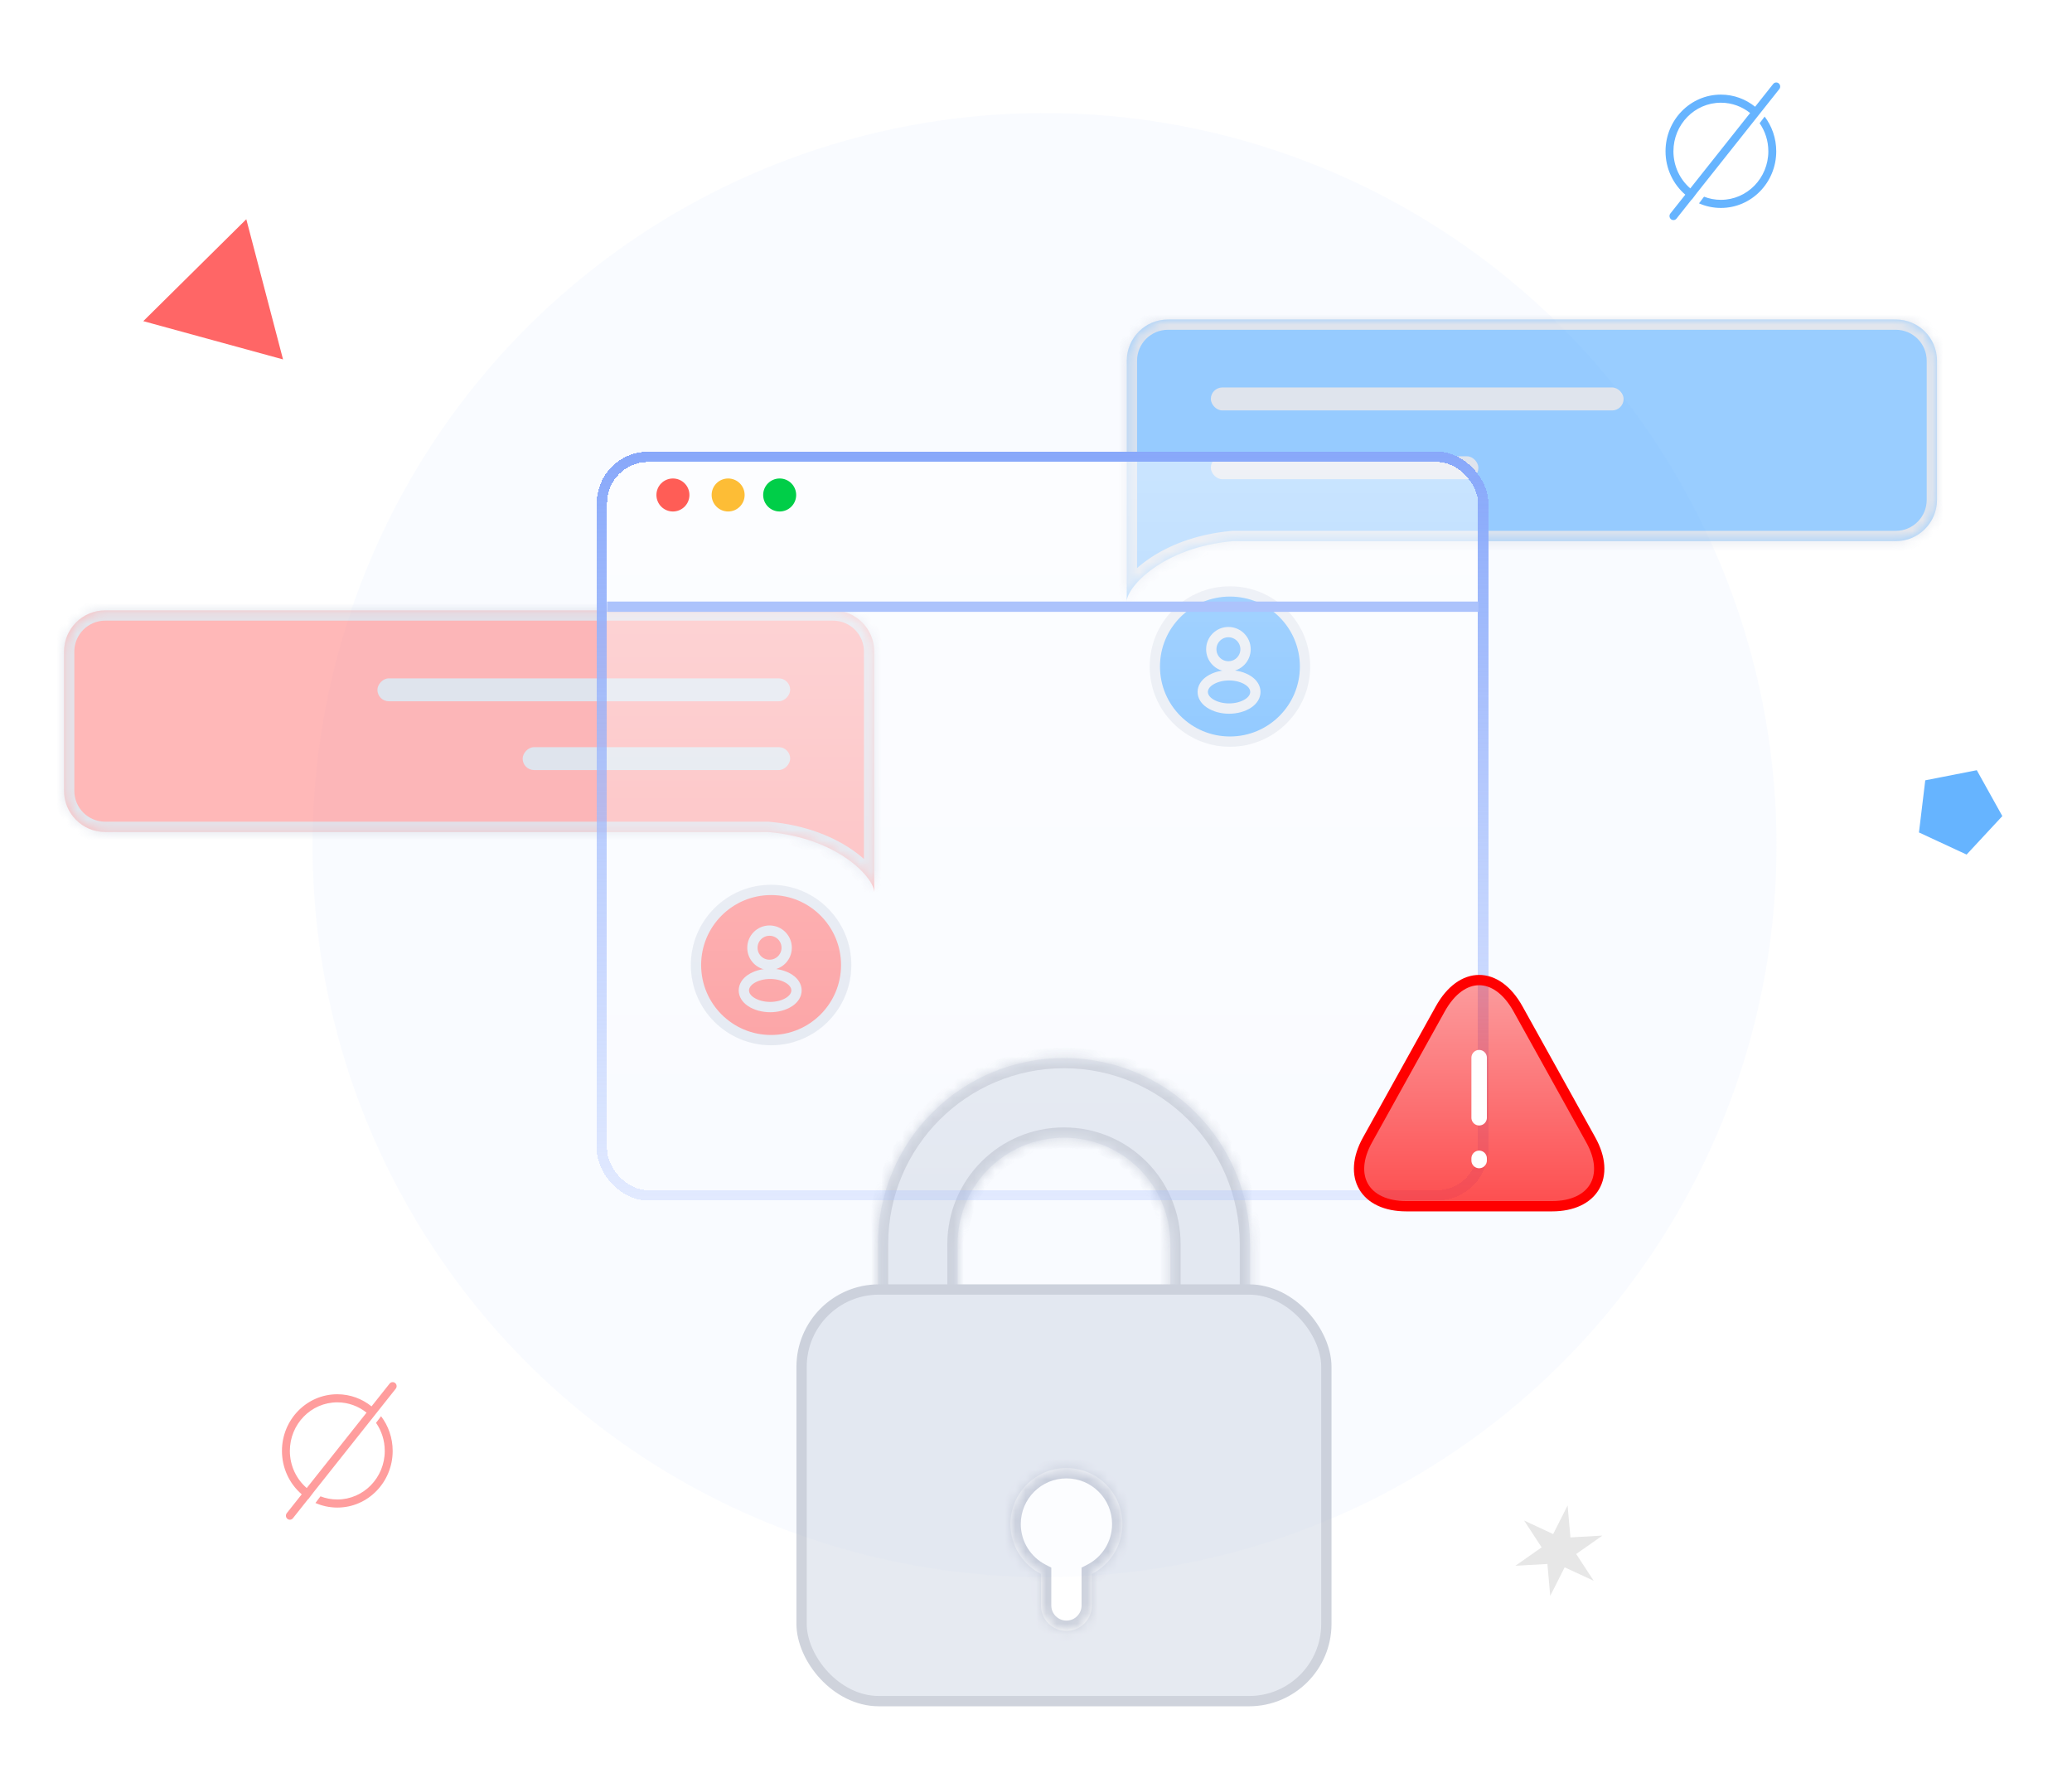 <svg width="201" height="172" viewBox="0 0 201 172" fill="none" xmlns="http://www.w3.org/2000/svg">
<g filter="url(#filter0_f_3323_8613)">
<circle opacity="0.6" cx="101.327" cy="81.974" r="71.008" fill="#CADCFF" fill-opacity="0.18"/>
<g opacity="0.6">
<mask id="path-2-inside-1_3323_8613" fill="white">
<path fill-rule="evenodd" clip-rule="evenodd" d="M113.303 30.987C111.094 30.987 109.303 32.778 109.303 34.987V48.492C109.303 48.497 109.303 48.503 109.303 48.509V58.347C109.303 56.959 112.777 53.084 119.595 52.492H183.905C186.114 52.492 187.905 50.701 187.905 48.492V34.987C187.905 32.778 186.114 30.987 183.905 30.987H113.303Z"/>
</mask>
<path fill-rule="evenodd" clip-rule="evenodd" d="M113.303 30.987C111.094 30.987 109.303 32.778 109.303 34.987V48.492C109.303 48.497 109.303 48.503 109.303 48.509V58.347C109.303 56.959 112.777 53.084 119.595 52.492H183.905C186.114 52.492 187.905 50.701 187.905 48.492V34.987C187.905 32.778 186.114 30.987 183.905 30.987H113.303Z" fill="#55ACFF"/>
<path d="M109.303 48.509L110.303 48.509L110.303 48.505L109.303 48.509ZM119.595 52.492V51.492H119.551L119.508 51.495L119.595 52.492ZM110.303 34.987C110.303 33.33 111.646 31.987 113.303 31.987V29.987C110.541 29.987 108.303 32.226 108.303 34.987H110.303ZM110.303 48.492V34.987H108.303V48.492H110.303ZM110.303 48.505C110.303 48.5 110.303 48.496 110.303 48.492H108.303C108.303 48.499 108.303 48.506 108.303 48.513L110.303 48.505ZM110.303 58.347V48.509H108.303V58.347H110.303ZM119.508 51.495C115.925 51.806 113.182 52.985 111.315 54.304C110.384 54.962 109.659 55.664 109.156 56.325C108.688 56.94 108.303 57.663 108.303 58.347H110.303C110.303 58.367 110.302 58.3 110.377 58.133C110.447 57.977 110.567 57.774 110.748 57.536C111.11 57.061 111.679 56.496 112.469 55.938C114.044 54.825 116.447 53.769 119.681 53.488L119.508 51.495ZM183.905 51.492H119.595V53.492H183.905V51.492ZM186.905 48.492C186.905 50.148 185.562 51.492 183.905 51.492V53.492C186.667 53.492 188.905 51.253 188.905 48.492H186.905ZM186.905 34.987V48.492H188.905V34.987H186.905ZM183.905 31.987C185.562 31.987 186.905 33.33 186.905 34.987H188.905C188.905 32.226 186.667 29.987 183.905 29.987V31.987ZM113.303 31.987H183.905V29.987H113.303V31.987Z" fill="#CFD5E1" mask="url(#path-2-inside-1_3323_8613)"/>
<rect x="117.46" y="37.585" width="40.043" height="2.225" rx="1.112" fill="#CFD5E1"/>
<rect x="117.46" y="44.258" width="25.954" height="2.225" rx="1.112" fill="#CFD5E1"/>
<circle cx="119.313" cy="64.65" r="7.286" fill="#0083FF" stroke="#D6DCE8"/>
<path d="M119.226 64.634C119.189 64.63 119.144 64.63 119.103 64.634C118.212 64.604 117.504 63.874 117.504 62.975C117.504 62.058 118.246 61.313 119.166 61.313C120.083 61.313 120.828 62.058 120.828 62.975C120.825 63.874 120.117 64.604 119.226 64.634Z" stroke="#D6DCE8" stroke-linecap="round" stroke-linejoin="round"/>
<path d="M117.355 66.016C116.449 66.622 116.449 67.61 117.355 68.213C118.384 68.902 120.072 68.902 121.102 68.213C122.007 67.607 122.007 66.618 121.102 66.016C120.076 65.331 118.388 65.331 117.355 66.016Z" stroke="#D6DCE8" stroke-linecap="round" stroke-linejoin="round"/>
</g>
<g opacity="0.6">
<mask id="path-9-inside-2_3323_8613" fill="white">
<path fill-rule="evenodd" clip-rule="evenodd" d="M80.811 59.2C83.021 59.2 84.811 60.991 84.811 63.2V76.704C84.811 76.706 84.811 76.707 84.811 76.709V86.56C84.811 85.172 81.337 81.296 74.52 80.704H10.209C8 80.704 6.209 78.913 6.209 76.704V63.2C6.209 60.991 8 59.2 10.209 59.2H80.811Z"/>
</mask>
<path fill-rule="evenodd" clip-rule="evenodd" d="M80.811 59.2C83.021 59.2 84.811 60.991 84.811 63.2V76.704C84.811 76.706 84.811 76.707 84.811 76.709V86.56C84.811 85.172 81.337 81.296 74.52 80.704H10.209C8 80.704 6.209 78.913 6.209 76.704V63.2C6.209 60.991 8 59.2 10.209 59.2H80.811Z" fill="#FF8888"/>
<path d="M84.811 76.709L83.811 76.709L83.811 76.708L84.811 76.709ZM74.52 80.704V79.704H74.563L74.606 79.708L74.52 80.704ZM83.811 63.2C83.811 61.543 82.468 60.2 80.811 60.2V58.2C83.573 58.2 85.811 60.438 85.811 63.2H83.811ZM83.811 76.704V63.2H85.811V76.704H83.811ZM83.811 76.708C83.811 76.707 83.811 76.706 83.811 76.704H85.811C85.811 76.706 85.811 76.708 85.811 76.71L83.811 76.708ZM83.811 86.56V76.709H85.811V86.56H83.811ZM74.606 79.708C78.19 80.019 80.932 81.197 82.799 82.517C83.73 83.175 84.455 83.877 84.958 84.537C85.426 85.153 85.811 85.876 85.811 86.56H83.811C83.811 86.579 83.813 86.513 83.737 86.346C83.667 86.189 83.547 85.987 83.367 85.749C83.005 85.273 82.435 84.709 81.645 84.15C80.07 83.037 77.667 81.981 74.433 81.701L74.606 79.708ZM10.209 79.704H74.52V81.704H10.209V79.704ZM7.209 76.704C7.209 78.361 8.552 79.704 10.209 79.704V81.704C7.448 81.704 5.209 79.466 5.209 76.704H7.209ZM7.209 63.2V76.704H5.209V63.2H7.209ZM10.209 60.2C8.552 60.2 7.209 61.543 7.209 63.2H5.209C5.209 60.438 7.448 58.2 10.209 58.2V60.2ZM80.811 60.2H10.209V58.2H80.811V60.2Z" fill="#CFD5E1" mask="url(#path-9-inside-2_3323_8613)"/>
<rect width="40.043" height="2.225" rx="1.112" transform="matrix(-1 0 0 1 76.654 65.797)" fill="#CFD5E1"/>
<rect width="25.954" height="2.225" rx="1.112" transform="matrix(-1 0 0 1 76.654 72.471)" fill="#CFD5E1"/>
<circle cx="74.801" cy="93.604" r="7.286" fill="#FF5C5C" stroke="#D6DCE8"/>
<path d="M74.712 93.587C74.674 93.583 74.629 93.583 74.588 93.587C73.697 93.557 72.99 92.827 72.99 91.929C72.99 91.011 73.731 90.267 74.652 90.267C75.569 90.267 76.314 91.011 76.314 91.929C76.31 92.827 75.603 93.557 74.712 93.587Z" stroke="#D6DCE8" stroke-linecap="round" stroke-linejoin="round"/>
<path d="M72.84 94.969C71.934 95.575 71.934 96.564 72.84 97.166C73.869 97.855 75.558 97.855 76.587 97.166C77.493 96.56 77.493 95.572 76.587 94.969C75.561 94.284 73.873 94.284 72.84 94.969Z" stroke="#D6DCE8" stroke-linecap="round" stroke-linejoin="round"/>
</g>
<g opacity="0.6">
<mask id="path-16-inside-3_3323_8613" fill="white">
<path fill-rule="evenodd" clip-rule="evenodd" d="M103.213 102.617C93.244 102.617 85.162 110.699 85.162 120.668V145.166C85.162 155.135 93.244 163.217 103.213 163.217C113.183 163.217 121.264 155.135 121.264 145.166V120.668C121.264 110.699 113.183 102.617 103.213 102.617ZM103.213 110.354C97.516 110.354 92.898 114.972 92.898 120.669V141.298C92.898 146.995 97.516 151.613 103.213 151.613C108.91 151.613 113.528 146.995 113.528 141.298V120.669C113.528 114.972 108.91 110.354 103.213 110.354Z"/>
</mask>
<path fill-rule="evenodd" clip-rule="evenodd" d="M103.213 102.617C93.244 102.617 85.162 110.699 85.162 120.668V145.166C85.162 155.135 93.244 163.217 103.213 163.217C113.183 163.217 121.264 155.135 121.264 145.166V120.668C121.264 110.699 113.183 102.617 103.213 102.617ZM103.213 110.354C97.516 110.354 92.898 114.972 92.898 120.669V141.298C92.898 146.995 97.516 151.613 103.213 151.613C108.91 151.613 113.528 146.995 113.528 141.298V120.669C113.528 114.972 108.91 110.354 103.213 110.354Z" fill="#D6DCE8"/>
<path d="M86.162 120.668C86.162 111.251 93.796 103.617 103.213 103.617V101.617C92.692 101.617 84.162 110.146 84.162 120.668H86.162ZM86.162 145.166V120.668H84.162V145.166H86.162ZM103.213 162.217C93.796 162.217 86.162 154.583 86.162 145.166H84.162C84.162 155.688 92.692 164.217 103.213 164.217V162.217ZM120.264 145.166C120.264 154.583 112.63 162.217 103.213 162.217V164.217C113.735 164.217 122.264 155.688 122.264 145.166H120.264ZM120.264 120.668V145.166H122.264V120.668H120.264ZM103.213 103.617C112.63 103.617 120.264 111.251 120.264 120.668H122.264C122.264 110.146 113.735 101.617 103.213 101.617V103.617ZM93.898 120.669C93.898 115.524 98.068 111.354 103.213 111.354V109.354C96.964 109.354 91.898 114.42 91.898 120.669H93.898ZM93.898 141.298V120.669H91.898V141.298H93.898ZM103.213 150.613C98.068 150.613 93.898 146.443 93.898 141.298H91.898C91.898 147.548 96.964 152.613 103.213 152.613V150.613ZM112.528 141.298C112.528 146.443 108.357 150.613 103.213 150.613V152.613C109.462 152.613 114.528 147.547 114.528 141.298H112.528ZM112.528 120.669V141.298H114.528V120.669H112.528ZM103.213 111.354C108.357 111.354 112.528 115.524 112.528 120.669H114.528C114.528 114.42 109.462 109.354 103.213 109.354V111.354Z" fill="#AFB6C5" mask="url(#path-16-inside-3_3323_8613)"/>
<rect x="77.76" y="125.078" width="50.907" height="39.927" rx="7.5" fill="#D6DCE8" stroke="#AFB6C5"/>
<mask id="path-19-inside-4_3323_8613" fill="white">
<path fill-rule="evenodd" clip-rule="evenodd" d="M105.92 152.664C107.678 151.766 108.881 149.937 108.881 147.827C108.881 144.828 106.451 142.398 103.452 142.398C100.454 142.398 98.023 144.828 98.023 147.827C98.023 149.937 99.226 151.766 100.984 152.664V155.724C100.984 157.087 102.089 158.192 103.452 158.192C104.815 158.192 105.92 157.087 105.92 155.724V152.664Z"/>
</mask>
<path fill-rule="evenodd" clip-rule="evenodd" d="M105.92 152.664C107.678 151.766 108.881 149.937 108.881 147.827C108.881 144.828 106.451 142.398 103.452 142.398C100.454 142.398 98.023 144.828 98.023 147.827C98.023 149.937 99.226 151.766 100.984 152.664V155.724C100.984 157.087 102.089 158.192 103.452 158.192C104.815 158.192 105.92 157.087 105.92 155.724V152.664Z" fill="white"/>
<path d="M105.92 152.664L105.465 151.774L104.92 152.052V152.664H105.92ZM100.984 152.664H101.984V152.052L101.44 151.774L100.984 152.664ZM107.881 147.827C107.881 149.547 106.902 151.039 105.465 151.774L106.375 153.555C108.454 152.492 109.881 150.327 109.881 147.827H107.881ZM103.452 143.398C105.898 143.398 107.881 145.381 107.881 147.827H109.881C109.881 144.276 107.003 141.398 103.452 141.398V143.398ZM99.023 147.827C99.023 145.381 101.006 143.398 103.452 143.398V141.398C99.901 141.398 97.023 144.276 97.023 147.827H99.023ZM101.44 151.774C100.003 151.039 99.023 149.547 99.023 147.827H97.023C97.023 150.327 98.45 152.492 100.529 153.555L101.44 151.774ZM101.984 155.724V152.664H99.984V155.724H101.984ZM103.452 157.192C102.642 157.192 101.984 156.535 101.984 155.724H99.984C99.984 157.639 101.537 159.192 103.452 159.192V157.192ZM104.92 155.724C104.92 156.535 104.263 157.192 103.452 157.192V159.192C105.367 159.192 106.92 157.639 106.92 155.724H104.92ZM104.92 152.664V155.724H106.92V152.664H104.92Z" fill="#AAB2C5" mask="url(#path-19-inside-4_3323_8613)"/>
</g>
<path opacity="0.6" fill-rule="evenodd" clip-rule="evenodd" d="M172.607 8.64C172.741 8.472 172.716 8.225 172.551 8.088C172.387 7.951 172.145 7.977 172.012 8.145L170.259 10.353C169.345 9.617 168.192 9.177 166.939 9.177C163.973 9.177 161.569 11.638 161.569 14.674C161.569 16.364 162.315 17.875 163.487 18.884L162.04 20.707C161.906 20.876 161.931 21.123 162.095 21.26C162.26 21.396 162.501 21.371 162.635 21.203L164.109 19.345C164.115 19.349 164.12 19.352 164.126 19.356L164.598 18.731C164.598 18.73 164.598 18.73 164.598 18.73L172.607 8.64ZM163.971 18.274L169.775 10.963C168.993 10.336 168.009 9.963 166.939 9.963C164.397 9.963 162.336 12.072 162.336 14.674C162.336 16.118 162.971 17.41 163.971 18.274ZM170.696 11.952L171.184 11.307C171.889 12.237 172.309 13.405 172.309 14.674C172.309 17.709 169.905 20.17 166.939 20.17C166.185 20.17 165.468 20.011 164.817 19.724L165.305 19.079C165.813 19.276 166.364 19.384 166.939 19.384C169.481 19.384 171.542 17.275 171.542 14.674C171.542 13.659 171.229 12.72 170.696 11.952Z" fill="#0083FF"/>
<path opacity="0.6" fill-rule="evenodd" clip-rule="evenodd" d="M38.39 134.701C38.523 134.533 38.498 134.285 38.334 134.149C38.17 134.012 37.928 134.038 37.794 134.206L36.041 136.414C35.128 135.678 33.975 135.238 32.722 135.238C29.756 135.238 27.352 137.699 27.352 140.734C27.352 142.424 28.097 143.936 29.27 144.944L27.822 146.768C27.689 146.937 27.713 147.184 27.878 147.32C28.042 147.457 28.284 147.432 28.418 147.263L29.892 145.406C29.897 145.41 29.903 145.413 29.908 145.416L30.381 144.791C30.381 144.791 30.381 144.791 30.38 144.791L38.39 134.701ZM29.754 144.335L35.558 137.024C34.776 136.397 33.791 136.023 32.722 136.023C30.18 136.023 28.119 138.133 28.119 140.734C28.119 142.178 28.754 143.471 29.754 144.335ZM36.479 138.012L36.966 137.368C37.672 138.298 38.092 139.466 38.092 140.734C38.092 143.77 35.687 146.23 32.722 146.23C31.968 146.23 31.251 146.071 30.6 145.785L31.088 145.14C31.596 145.337 32.146 145.445 32.722 145.445C35.264 145.445 37.324 143.336 37.324 140.734C37.324 139.72 37.011 138.781 36.479 138.012Z" fill="#FF5C5C"/>
<path opacity="0.6" d="M152.07 146.027L152.343 149.122L155.446 148.949L152.902 150.733L154.603 153.334L151.786 152.023L150.384 154.796L150.111 151.701L147.008 151.874L149.552 150.089L147.851 147.489L150.669 148.8L152.07 146.027Z" fill="#9B9B9B" fill-opacity="0.4"/>
<path opacity="0.6" d="M23.893 21.265L27.457 34.862L13.9 31.15L23.893 21.265Z" fill="#FF0000"/>
<path opacity="0.6" d="M186.765 75.688L191.764 74.707L194.242 79.158L190.775 82.89L186.154 80.745L186.765 75.688Z" fill="#0083FF"/>
</g>
<g filter="url(#filter1_bd_3323_8613)">
<rect x="57.887" y="39.809" width="86.499" height="72.636" rx="5" fill="url(#paint0_linear_3323_8613)" shape-rendering="crispEdges"/>
<rect x="58.387" y="40.309" width="85.499" height="71.636" rx="4.5" stroke="url(#paint1_linear_3323_8613)" shape-rendering="crispEdges"/>
</g>
<g filter="url(#filter2_bd_3323_8613)">
<path d="M58.887 54.348H143.414V55.348H58.887V54.348Z" fill="#ACC3FC"/>
</g>
<circle cx="75.634" cy="48.012" r="1.601" fill="#00CE48"/>
<circle cx="65.279" cy="48.012" r="1.601" fill="#FF5D56"/>
<circle cx="70.635" cy="48.012" r="1.601" fill="#FDBD36"/>
<g filter="url(#filter3_b_3323_8613)">
<path d="M143.489 117H136.428C132.385 117 130.696 114.11 132.653 110.58L136.289 104.032L139.714 97.868C141.788 94.129 145.19 94.129 147.264 97.868L150.69 104.032L154.325 110.58C156.282 114.11 154.581 117 150.55 117H143.489Z" fill="url(#paint2_linear_3323_8613)" stroke="#FF0000" stroke-linecap="round" stroke-linejoin="round"/>
</g>
<path d="M143.488 102.592V108.417" stroke="white" stroke-width="1.5" stroke-linecap="round" stroke-linejoin="round"/>
<path d="M143.488 112.566L143.488 112.356" stroke="white" stroke-width="1.5" stroke-linecap="round" stroke-linejoin="round"/>
<defs>
<filter id="filter0_f_3323_8613" x="0.209" y="2" width="200.033" height="169.505" filterUnits="userSpaceOnUse" color-interpolation-filters="sRGB">
<feFlood flood-opacity="0" result="BackgroundImageFix"/>
<feBlend mode="normal" in="SourceGraphic" in2="BackgroundImageFix" result="shape"/>
<feGaussianBlur stdDeviation="3" result="effect1_foregroundBlur_3323_8613"/>
</filter>
<filter id="filter1_bd_3323_8613" x="14.887" y="0.809" width="172.499" height="158.636" filterUnits="userSpaceOnUse" color-interpolation-filters="sRGB">
<feFlood flood-opacity="0" result="BackgroundImageFix"/>
<feGaussianBlur in="BackgroundImage" stdDeviation="2"/>
<feComposite in2="SourceAlpha" operator="in" result="effect1_backgroundBlur_3323_8613"/>
<feColorMatrix in="SourceAlpha" type="matrix" values="0 0 0 0 0 0 0 0 0 0 0 0 0 0 0 0 0 0 127 0" result="hardAlpha"/>
<feOffset dy="4"/>
<feGaussianBlur stdDeviation="21.5"/>
<feComposite in2="hardAlpha" operator="out"/>
<feColorMatrix type="matrix" values="0 0 0 0 0 0 0 0 0 0 0 0 0 0 0 0 0 0 0.19 0"/>
<feBlend mode="normal" in2="effect1_backgroundBlur_3323_8613" result="effect2_dropShadow_3323_8613"/>
<feBlend mode="normal" in="SourceGraphic" in2="effect2_dropShadow_3323_8613" result="shape"/>
</filter>
<filter id="filter2_bd_3323_8613" x="29.887" y="29.348" width="142.527" height="59" filterUnits="userSpaceOnUse" color-interpolation-filters="sRGB">
<feFlood flood-opacity="0" result="BackgroundImageFix"/>
<feGaussianBlur in="BackgroundImage" stdDeviation="3"/>
<feComposite in2="SourceAlpha" operator="in" result="effect1_backgroundBlur_3323_8613"/>
<feColorMatrix in="SourceAlpha" type="matrix" values="0 0 0 0 0 0 0 0 0 0 0 0 0 0 0 0 0 0 127 0" result="hardAlpha"/>
<feOffset dy="4"/>
<feGaussianBlur stdDeviation="14.5"/>
<feComposite in2="hardAlpha" operator="out"/>
<feColorMatrix type="matrix" values="0 0 0 0 0 0 0 0 0 0 0 0 0 0 0 0 0 0 0.14 0"/>
<feBlend mode="normal" in2="effect1_backgroundBlur_3323_8613" result="effect2_dropShadow_3323_8613"/>
<feBlend mode="normal" in="SourceGraphic" in2="effect2_dropShadow_3323_8613" result="shape"/>
</filter>
<filter id="filter3_b_3323_8613" x="129.338" y="92.564" width="28.3" height="26.936" filterUnits="userSpaceOnUse" color-interpolation-filters="sRGB">
<feFlood flood-opacity="0" result="BackgroundImageFix"/>
<feGaussianBlur in="BackgroundImage" stdDeviation="1"/>
<feComposite in2="SourceAlpha" operator="in" result="effect1_backgroundBlur_3323_8613"/>
<feBlend mode="normal" in="SourceGraphic" in2="effect1_backgroundBlur_3323_8613" result="shape"/>
</filter>
<linearGradient id="paint0_linear_3323_8613" x1="101.136" y1="39.809" x2="101.136" y2="112.445" gradientUnits="userSpaceOnUse">
<stop stop-color="white" stop-opacity="0.5"/>
<stop offset="1" stop-color="white" stop-opacity="0"/>
</linearGradient>
<linearGradient id="paint1_linear_3323_8613" x1="101.136" y1="39.809" x2="101.136" y2="112.445" gradientUnits="userSpaceOnUse">
<stop stop-color="#88A8FA"/>
<stop offset="1" stop-color="#9EB9FF" stop-opacity="0.26"/>
</linearGradient>
<linearGradient id="paint2_linear_3323_8613" x1="143.488" y1="95.064" x2="143.488" y2="117" gradientUnits="userSpaceOnUse">
<stop stop-color="#FF0000" stop-opacity="0.38"/>
<stop offset="1" stop-color="#FF0000" stop-opacity="0.69"/>
</linearGradient>
</defs>
</svg>
